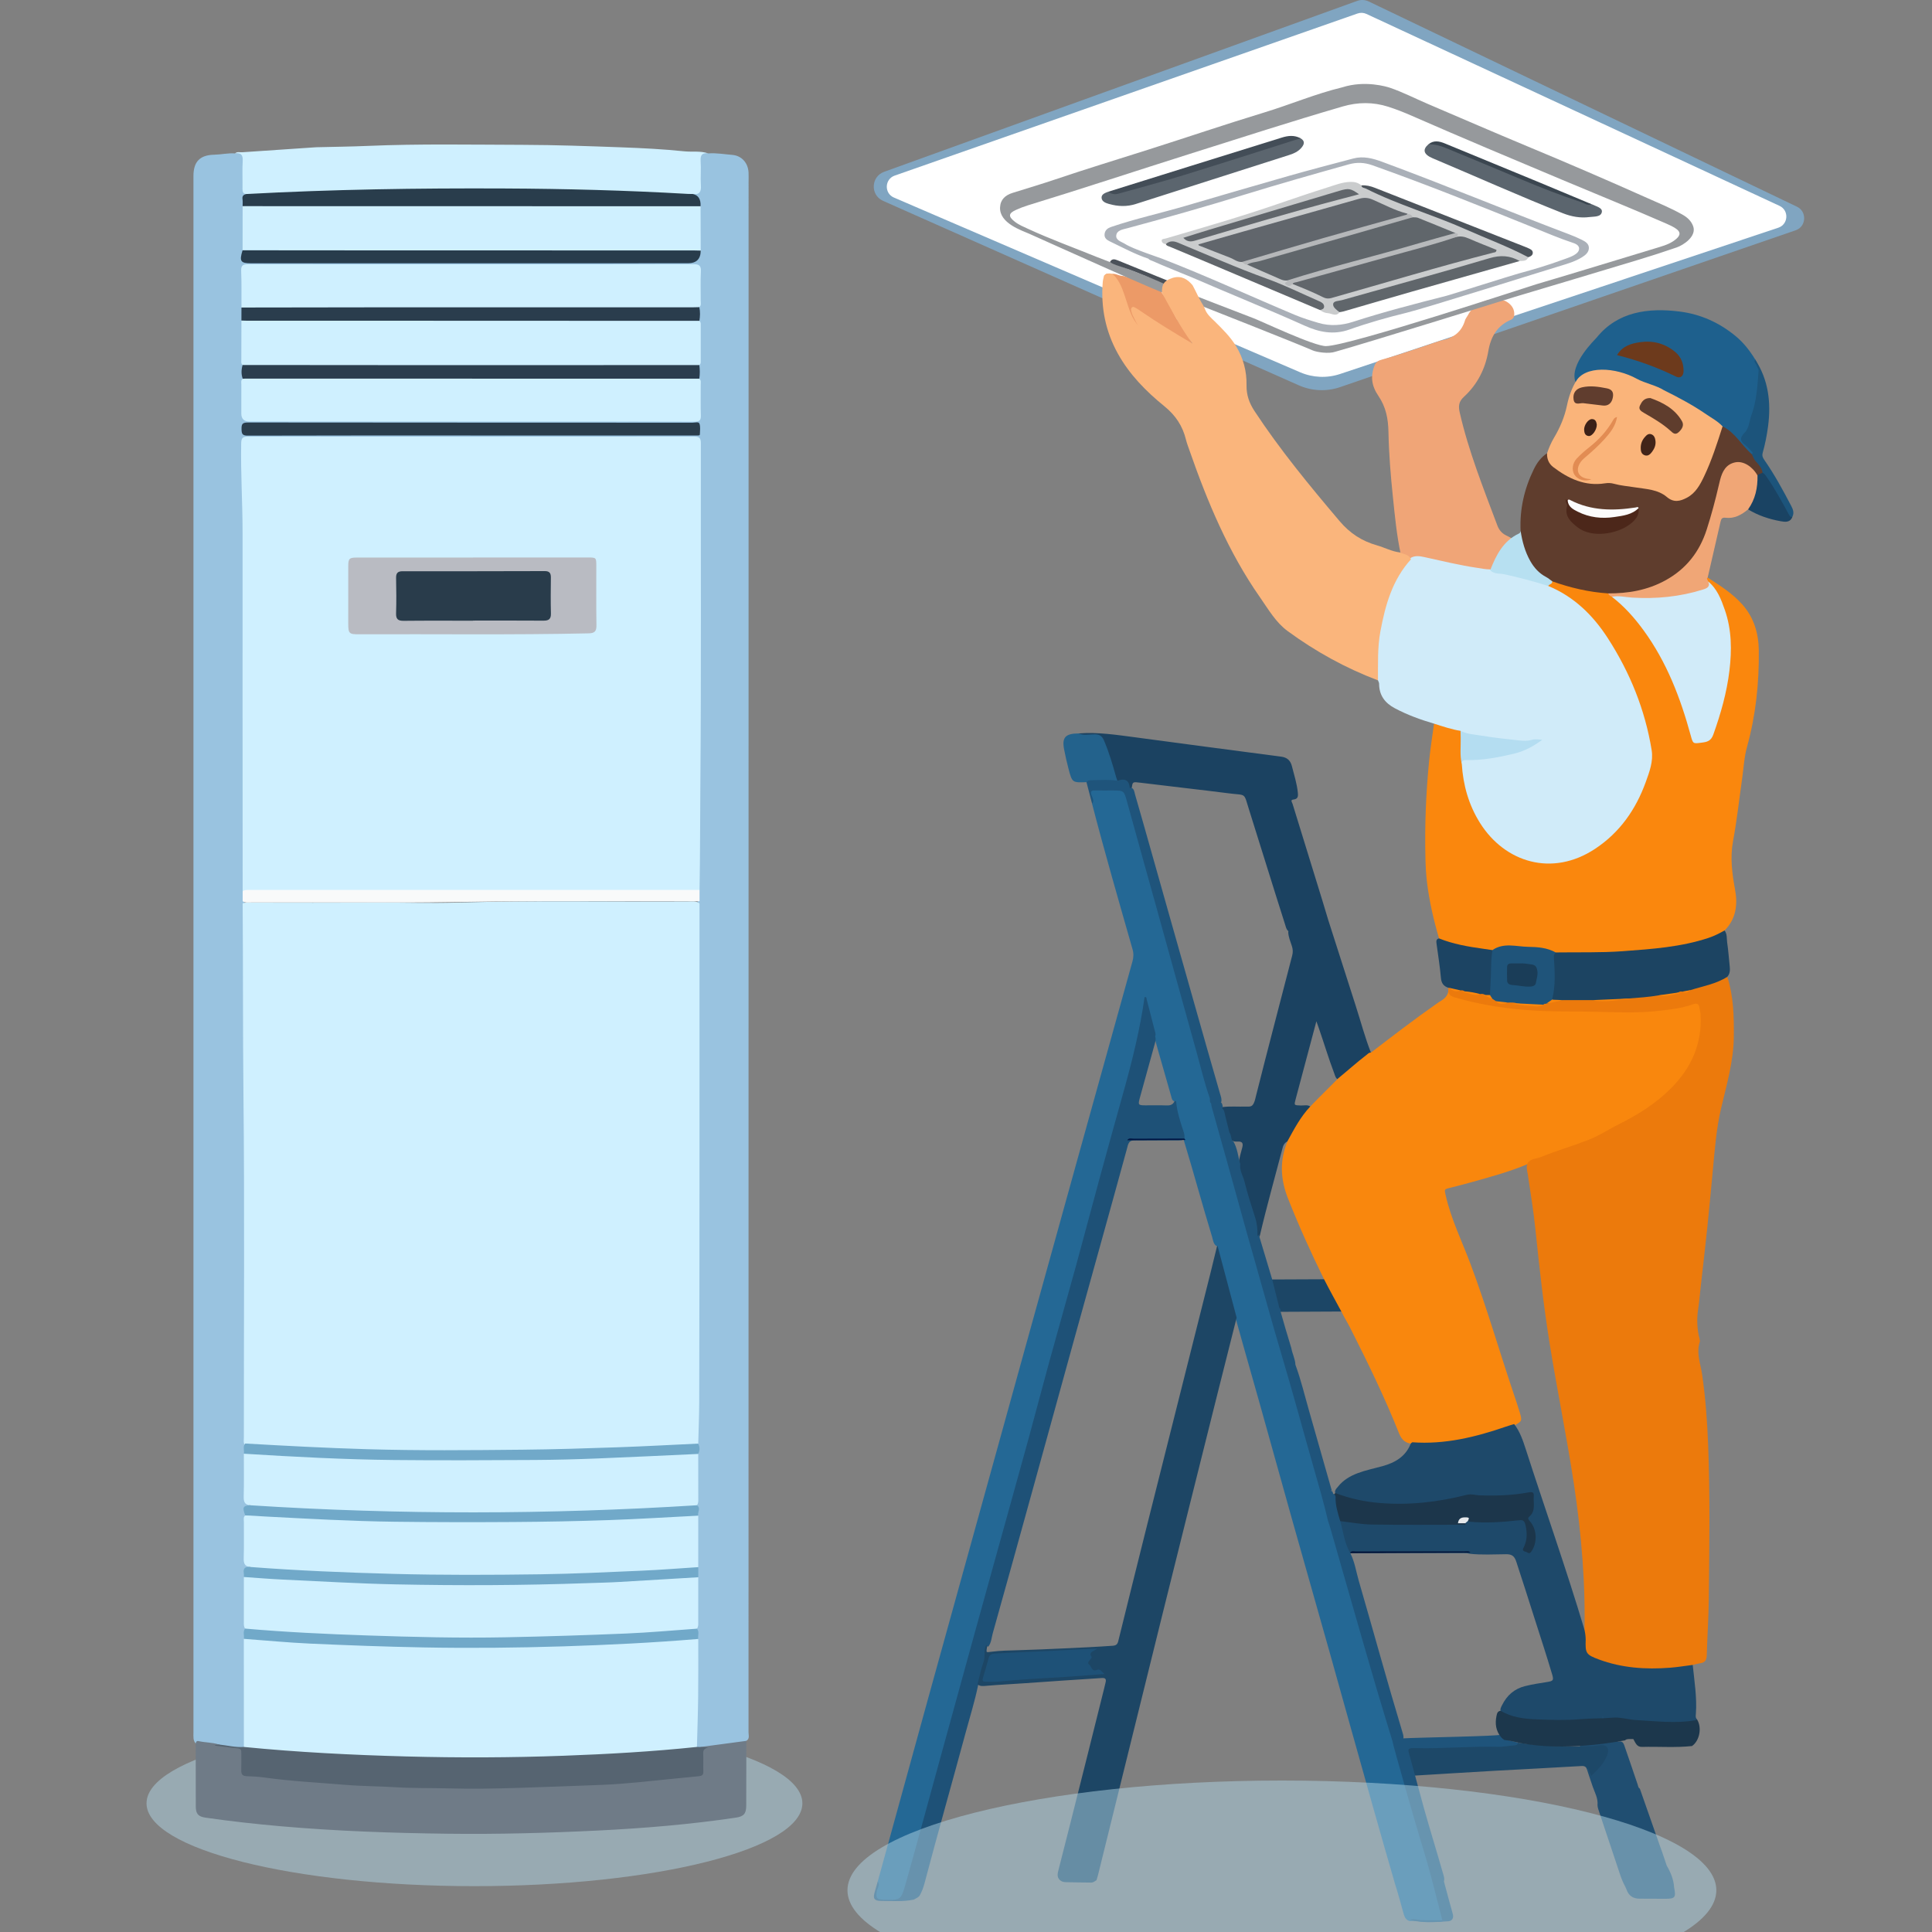 <?xml version="1.0" encoding="UTF-8"?>
<svg xmlns="http://www.w3.org/2000/svg" width="200" height="200" viewBox="0 0 200 200">
  <rect x="0" y="0" width="200" height="200" fill="#808080" stroke="none"/>
  <defs>
    <style>
      .cls-1 {
        fill: #5b656e;
      }

      .cls-1, .cls-2, .cls-3, .cls-4, .cls-5, .cls-6, .cls-7, .cls-8, .cls-9, .cls-10, .cls-11, .cls-12, .cls-13, .cls-14, .cls-15, .cls-16, .cls-17, .cls-18, .cls-19, .cls-20, .cls-21, .cls-22, .cls-23, .cls-24, .cls-25, .cls-26, .cls-27, .cls-28, .cls-29, .cls-30, .cls-31, .cls-32, .cls-33, .cls-34, .cls-35, .cls-36, .cls-37, .cls-38, .cls-39, .cls-40, .cls-41, .cls-42, .cls-43, .cls-44, .cls-45, .cls-46, .cls-47, .cls-48, .cls-49, .cls-50, .cls-51, .cls-52, .cls-53, .cls-54, .cls-55, .cls-56, .cls-57, .cls-58, .cls-59, .cls-60, .cls-61, .cls-62, .cls-63, .cls-64, .cls-65, .cls-66, .cls-67, .cls-68, .cls-69, .cls-70, .cls-71, .cls-72 {
        stroke-width: 0px;
      }

      .cls-2 {
        fill: #1c374c;
      }

      .cls-3 {
        fill: #3b4650;
      }

      .cls-4 {
        fill: #96999c;
      }

      .cls-5 {
        fill: #d0ebf9;
      }

      .cls-6 {
        fill: #f9fafa;
      }

      .cls-7 {
        fill: #b9bbc2;
      }

      .cls-8 {
        fill: #1c4463;
      }

      .cls-9 {
        fill: #f0a577;
      }

      .cls-10 {
        fill: #1c547b;
      }

      .cls-11 {
        fill: #293c4b;
      }

      .cls-12 {
        fill: #001542;
      }

      .cls-13 {
        fill: #293d4c;
      }

      .cls-14 {
        fill: #1e496a;
      }

      .cls-15 {
        fill: #6d3a1c;
      }

      .cls-16 {
        fill: #b4ddf1;
      }

      .cls-17 {
        fill: #61666c;
      }

      .cls-18 {
        fill: #1c4462;
      }

      .cls-19 {
        fill: #1d4868;
      }

      .cls-73 {
        isolation: isolate;
      }

      .cls-20 {
        fill: #ec9a67;
      }

      .cls-21 {
        fill: #603d2e;
      }

      .cls-22 {
        fill: #422419;
      }

      .cls-23 {
        fill: #1b4261;
      }

      .cls-24 {
        fill: #23628c;
      }

      .cls-25 {
        fill: #ec7a0c;
      }

      .cls-26 {
        fill: #99c3e0;
      }

      .cls-27 {
        fill: #b7b9bb;
      }

      .cls-28 {
        fill: #1c4666;
      }

      .cls-29 {
        fill: #204e71;
      }

      .cls-30 {
        fill: #1e547a;
      }

      .cls-31 {
        fill: #2b3e4e;
      }

      .cls-32 {
        fill: #fa870d;
      }

      .cls-33 {
        fill: #6f7b87;
      }

      .cls-34 {
        fill: #1e608d;
      }

      .cls-35 {
        fill: #2a3d4d;
      }

      .cls-36 {
        fill: #1f547b;
      }

      .cls-37 {
        fill: #1f547a;
      }

      .cls-38 {
        fill: #5f3d2d;
      }

      .cls-39 {
        fill: #cff0ff;
      }

      .cls-40 {
        fill: #000d32;
      }

      .cls-41 {
        fill: #fff;
      }

      .cls-42 {
        fill: #f0a676;
      }

      .cls-43 {
        fill: #4c271a;
      }

      .cls-44 {
        fill: #1a3d58;
      }

      .cls-45 {
        fill: #f9870d;
      }

      .cls-46 {
        fill: #fab47a;
      }

      .cls-47 {
        fill: #71a9c9;
      }

      .cls-48 {
        fill: #fab57c;
      }

      .cls-49 {
        fill: #3b2118;
      }

      .cls-50 {
        fill: #60666b;
      }

      .cls-51 {
        fill: #b5b7b9;
      }

      .cls-52 {
        fill: #566471;
      }

      .cls-53 {
        fill: #1a4363;
      }

      .cls-54 {
        fill: #d1ebf9;
      }

      .cls-55 {
        fill: #cacccd;
      }

      .cls-56 {
        fill: #1e5177;
      }

      .cls-57 {
        fill: #b1d4e5;
        mix-blend-mode: multiply;
        opacity: .5;
      }

      .cls-58 {
        fill: #aab0b8;
      }

      .cls-59 {
        fill: #1d4665;
      }

      .cls-60 {
        fill: #283c4c;
      }

      .cls-61 {
        fill: #e28c53;
      }

      .cls-62 {
        fill: #2a3d4c;
      }

      .cls-63 {
        fill: #1c364b;
      }

      .cls-64 {
        fill: #434d57;
      }

      .cls-65 {
        fill: #fcfcfc;
      }

      .cls-66 {
        fill: #80a5c1;
      }

      .cls-67 {
        fill: #61666b;
      }

      .cls-68 {
        fill: #e6e9ec;
      }

      .cls-69 {
        fill: #246895;
      }

      .cls-70 {
        fill: #4e555c;
      }

      .cls-71 {
        fill: #b7e0f1;
      }

      .cls-72 {
        fill: #4b5159;
      }
    </style>
  </defs>
  <g class="cls-73">
    <g id="Illustration">
      <g>
        <path class="cls-66" d="m91.411,20.791c9.64,4.289,35.466,15.739,43.036,19.094,1.361.603,2.889.669,4.295.185l47.157-16.236c1.089-.375,1.174-1.931.133-2.43L141.688.151c-.373-.179-.802-.2-1.19-.06l-48.977,17.696c-1.372.496-1.442,2.41-.109,3.003Z"/>
        <path class="cls-41" d="m92.539,20.451c8.687,3.749,34.595,14.883,42.058,18.09,1.309.563,2.779.624,4.131.173l45.358-15.139c1.048-.35,1.13-1.8.128-2.265L141.45,1.442c-.288-.134-.618-.15-.918-.045l-47.913,16.781c-1.05.368-1.102,1.833-.08,2.273Z"/>
        <path class="cls-28" d="m131.697,132.451c1.836-.008,3.672-.016,5.508-.024.597,1.114,1.195,2.227,1.792,3.341-2.143.01-4.285.021-6.428.031-.153-.103-.195-.271-.254-.43-.197-.738-.464-1.456-.612-2.207-.046-.234-.181-.473-.007-.711Z"/>
        <path class="cls-23" d="m140.378,104.227c-.962-2.986-1.914-5.976-2.871-8.964h0c-.208-.69-.413-1.381-.625-2.07-1.024-3.323-2.05-6.646-3.074-9.97-.051-.167-.275-.418.088-.456.5-.053.491-.37.455-.72-.096-.939-.385-1.834-.616-2.743-.151-.596-.519-.896-1.087-.972-2.654-.356-5.31-.697-7.965-1.049-2.385-.316-4.769-.644-7.154-.955-1.951-.255-3.9-.561-5.88-.404.038.306.293.249.481.271.269.032.543.011.814.012.894.005,1.035.081,1.351.908.38.996.701,2.012.991,3.039.073.257.109.539.349.718.549.014,1.056.058,1.237.738.055.205.228.07.294-.087.087-.6.087-.597.908-.495,3.057.38,6.12.712,9.175,1.103,1.814.232,1.474-.143,2.075,1.759,1.244,3.939,2.454,7.888,3.711,11.822.078.243.123.513.338.683-.003.044-.007.089-.015.133.03.488.219.935.371,1.391.11.327.13.642.042.983-1.253,4.866-2.541,9.722-3.764,14.595-.081.322-.132.661-.364.927-.193.175-.433.121-.659.129-.796.026-1.593-.05-2.388.046-.143.063-.27.128-.171.324.371.738.416,1.576.72,2.335.113.276.114.603.376.81.191.11.405.118.612.106.473-.026.583.18.466.616-.151.566-.323,1.13-.386,1.716-.041.691.293,1.296.472,1.932.351,1.244.674,2.498,1.093,3.722.178.521.205,1.062.243,1.603.01.143.048.317.228.325.1.004.15-.128.183-.23.711-3.041,1.564-6.044,2.352-9.064.103-.394.332-.611.7-.72.633-1.226,1.35-2.397,2.257-3.443-.31-.321-.709-.178-1.07-.19-.728-.025-.718-.008-.536-.696.703-2.661,1.423-5.317,2.137-8.023.092.256.169.471.244.687.543,1.563,1.014,3.15,1.601,4.697.099.262.143.586.493.674,1.103-.937,2.205-1.874,3.308-2.811-.61-1.549-1.032-3.159-1.541-4.74Z"/>
        <path class="cls-45" d="m141.919,108.967c2.26-1.733,4.516-3.47,6.852-5.101.068-.048.133-.102.206-.143.54-.306,1.008-.662.961-1.378.132.531.529.676,1.016.807,2.296.615,4.621,1.02,6.994,1.203,1.07.083,2.136.12,3.206.111,2.581-.022,5.157.179,7.74.141,2.13-.031,4.231-.188,6.287-.779.538-.155.789-.007.934.536.187.701.166,1.429.081,2.13-.196,1.619-.683,3.14-1.63,4.509-1.807,2.612-4.421,4.156-7.115,5.663-2.734,1.529-5.721,2.387-8.599,3.532-.215.085-.435.156-.633.277-1.838.785-3.761,1.309-5.679,1.849-.808.227-1.621.437-2.435.64-.626.156-.59.151-.442.805.564,2.472,1.689,4.739,2.571,7.095,1.657,4.424,2.963,8.964,4.469,13.438.221.656.446,1.311.642,1.976.236.799.202.868-.563,1.271-3.059,1.163-6.197,1.96-9.49,2.02-.357.007-.714.001-1.059-.111-.713-.028-1.131-.399-1.396-1.062-1.492-3.743-3.254-7.362-5.075-10.954-.275-.542-.604-1.056-.868-1.604-.614-1.146-1.254-2.279-1.841-3.44-1.348-2.72-2.59-5.485-3.71-8.308-.803-2.024-.901-4.02-.02-6.035.672-1.222,1.325-2.459,2.294-3.486.957-.999,1.954-1.96,2.923-2.947.972-.792,1.901-1.636,2.898-2.398.147-.112.264-.277.481-.257Z"/>
        <path class="cls-25" d="m158.141,120.414c.314-.496.899-.446,1.354-.632,1.685-.686,3.445-1.185,5.127-1.861,1.009-.405,1.951-1.045,2.945-1.535,1.98-.978,3.84-2.154,5.4-3.712,2.1-2.097,3.26-4.628,3.073-7.668-.014-.227-.086-.45-.112-.677-.052-.443-.29-.497-.665-.365-1.189.419-2.428.555-3.674.692-2.01.221-4.025.148-6.031.089-2.2-.064-4.404-.001-6.597-.124-2.832-.159-5.638-.576-8.374-1.375-.477-.139-.743-.378-.647-.902-.018-.03-.026-.063-.024-.098.05-.035.106-.05.167-.043.369.182.744.329,1.166.196.156-.008.308-.007.375.174-.008.05-.033.082-.067.073-.081-.021-.126.002-.045-.007.589-.069,1.141.34,1.739.13.185-.025.368-.04.502.128.088.067-.089.168-.027.149.352-.11.558.179.835.266.169.059.304.172.445.274.403.245.817.129,1.231.04.295-.006.631-.146.805.243-.144.106-.289.125-.375.061.984-.127,2.018.124,3.062.042.056-.127.164-.17.288-.189.6-.22,1.223-.331,1.856-.399.986.031,1.973-.05,2.959.001.811.141,1.63.13,2.436.014.403-.058.819.038,1.208-.129.07-.089.167-.152.269-.144.997.074,1.963-.226,2.951-.246.694.216,1.362-.181,2.05-.09.006.001.024-.03.024-.047 0-.019-.013-.038-.02-.059.072-.159.21-.164.354-.157.335.046.676.128.949-.175.357-.244.785-.266,1.181-.382.66-.194,1.318-.386,1.933-.705.197-.102.396-.248.644-.145.648,2.023.693,4.108.672,6.206-.025,2.558-.749,4.982-1.324,7.44-.491,2.101-.646,4.254-.85,6.397-.186,1.959-.362,3.918-.566,5.875-.217,2.081-.462,4.159-.695,6.238-.084.748-.143,1.5-.257,2.244-.161,1.051-.112,2.085.149,3.112.02.081.054.176.03.247-.4,1.163.067,2.276.231,3.394.355,2.428.529,4.865.625,7.314.208,5.288.125,10.577.069,15.865-.021,1.97-.158,3.939-.213,5.91-.013.479-.174.744-.655.813-.268.039-.53.118-.795.178-.142.178-.346.233-.555.264-3.004.457-5.98.442-8.895-.553-.119-.041-.237-.084-.354-.133-1.482-.613-1.598-.81-1.418-2.405.158-5.347-.284-10.649-1.083-15.934-.738-4.881-1.742-9.713-2.52-14.586-.619-3.878-1.052-7.778-1.455-11.683-.198-1.921-.502-3.83-.795-5.739-.059-.386-.203-.778-.017-1.171Z"/>
        <path class="cls-9" d="m146.539,59.043c-.301-.342-.837-.273-1.122-.643-.332-.262-.333-.667-.41-1.025-.421-1.953-.608-3.939-.814-5.922-.232-2.232-.416-4.471-.46-6.711-.027-1.379-.246-2.589-1.046-3.765-.699-1.026-.856-2.036-.359-3.224.142-.317.417-.445.732-.529,1.879-.502,5.937-1.936,6.019-1.951,1.322-.25,2.228-.841,2.601-2.182.118-.233.28-.441.396-.676.765-1.201,2.332-1.728,3.75-1.264.117.064.229.136.338.214.386.307.615.691.592,1.201-.001.217-.083.39-.272.506-1.468.599-2.153,1.748-2.412,3.266-.315,1.848-1.137,3.465-2.529,4.742-.514.472-.591.929-.438,1.602.921,4.037,2.457,7.864,3.904,11.723.167.445.45.794.892,1.013.614.305,1.214.635,1.82.955-1.438.92-2.175,2.39-2.985,3.802-.451.312-.896.005-1.322-.058-1.903-.281-3.779-.71-5.649-1.162-.41-.099-.83-.128-1.226.086Z"/>
        <path class="cls-20" d="m114.341,28.6c.123-.464.498-.173.75-.25.418-.057.771.229,1.179.22,1.297.33,2.491.93,3.721,1.435.132.054.261.137.281.307.822.993,1.175,2.257,1.921,3.297.509.71.949,1.47,1.385,2.252-2.218-1.15-4.292-2.522-6.453-3.973.127.913.628,1.554,1.079,2.394-.861-.517-1.182-1.224-1.456-1.95-.265-.704-.513-1.418-.713-2.142-.157-.567-.55-.98-.828-1.466-.224-.392-.571-.122-.867-.122Z"/>
        <path class="cls-69" d="m90.863,194.773c1.743-6.335,3.481-12.671,5.231-19.003,3.452-12.486,6.908-24.971,10.368-37.456,3.582-12.926,7.169-25.851,10.766-38.774.122-.437.139-.826.014-1.265-1.431-5.013-2.882-10.021-4.191-15.068.1-.35-.063-.659-.169-.97-.121-.356.012-.537.356-.556.881-.048,1.764-.056,2.644.003.504.034.697.428.812.849.331,1.216.694,2.422,1.026,3.637,1.398,5.103,2.897,10.179,4.279,15.287,1.102,4.074,2.244,8.137,3.356,12.207.053.195.087.396.154.588,1.521,5.478,3.09,10.942,4.598,16.424,1.169,4.249,2.432,8.471,3.629,12.712,1.317,4.663,2.713,9.304,3.927,13.996,2.216,7.603,4.337,15.233,6.596,22.824.057.189.115.379.179.566.334,1.144.691,2.281.983,3.437.966,3.448,2.001,6.876,2.946,10.33.348,1.272.636,2.562,1.05,3.815.139.421-.007.607-.419.603-.731-.007-1.465.085-2.191-.08-.289-.066-.584-.025-.876-.01-.494-.132-.574-.57-.685-.964-.272-.965-.524-1.936-.835-2.89-3.074-10.59-5.961-21.233-8.992-31.835-2.28-7.977-4.452-15.984-6.736-23.961-.266-.928-.517-1.861-.781-2.791-.667-2.155-1.116-4.373-1.852-6.509-.104-.301-.104-.616-.04-.93.001-.003-.02-.016-.031-.016-.021.001-.041.008-.061.012-.324-.232-.341-.612-.443-.946-1.005-3.294-1.902-6.62-2.902-9.916-.026-.096-.063-.189-.086-.286-.068-.603-.281-1.17-.468-1.741-.202-.616-.354-1.236-.365-1.887-.003-.192-.013-.191-.111-.212-.233-.093-.249-.319-.303-.513-.574-2.066-1.196-4.118-1.756-6.189-.213-1.18-.591-2.319-.871-3.551-.067.332-.127.611-.174.891-.74,4.401-2.025,8.665-3.22,12.953-1.223,4.39-2.362,8.803-3.591,13.191-1.076,3.842-2.117,7.694-3.178,11.54-.95,3.441-1.84,6.9-2.808,10.336-2.153,7.641-4.29,15.286-6.375,22.945-1.567,5.755-3.207,11.489-4.718,17.259-.266,1.015-.556,2.025-.857,3.031-.235.788-.292.823-1.091.824-.462 0-.925.017-1.386-.005-.54-.026-.7-.255-.583-.787.084-.383.292-.74.23-1.152Z"/>
        <path class="cls-32" d="m176.781,59.79c1.281.83,2.571,1.64,3.599,2.803,1.202,1.361,1.67,3.004,1.69,4.74.04,3.375-.312,6.712-1.22,9.985-.293,1.058-.348,2.182-.504,3.277-.307,2.149-.539,4.313-.937,6.445-.324,1.736-.103,3.392.21,5.092.28,1.52.093,3.008-1.092,4.189-.219.438-.66.568-1.058.741-1.559.674-3.22.942-4.887,1.168-3.817.517-7.653.624-11.498.536-1.581-.692-3.285-.534-4.941-.7-.584-.059-1.092.25-1.625.426-1.734-.133-3.437-.432-5.095-.967-.195-.063-.405-.132-.453-.381-.56-1.904-1.008-3.835-1.247-5.806-.096-.79-.14-1.588-.16-2.384-.087-3.424.045-6.841.386-10.248.127-1.269.332-2.53.502-3.795,1.014.051,1.974.298,2.86.807.197.794.053,1.601.099,2.401.015.267-.047.536.032.799.172,1.94.585,3.825,1.534,5.541,1.414,2.559,3.458,4.297,6.454,4.707,1.991.272,3.788-.289,5.441-1.347,3.326-2.13,5.137-5.277,5.923-9.064.237-1.141-.166-2.257-.445-3.345-1.087-4.241-2.888-8.142-5.752-11.493-1.034-1.209-2.325-2.111-3.757-2.808-.219-.106-.494-.144-.601-.417.033-.304.245-.46.486-.593.301-.038.581.057.855.155,1.343.484,2.716.821,4.148.884.229.01.453.075.669.154.221.089.375.277.579.392,2.798,2.175,4.592,5.093,6.046,8.248.889,1.929,1.557,3.943,2.109,5.995.098.366.122.815.696.818.768.004,1.11-.175,1.346-.761,1.158-2.873,1.834-5.858,1.836-8.953.001-2.165-.444-4.258-1.714-6.092-.168-.242-.348-.473-.55-.688-.079-.161-.279-.333.039-.461Z"/>
        <path class="cls-4" d="m175.274,23.417c-.202-.562-.615-.924-1.13-1.213-1.247-.699-2.568-1.233-3.87-1.815-4.021-1.798-8.066-3.538-12.132-5.23-3.466-1.443-6.909-2.939-10.361-4.412-1.292-.551-2.543-1.199-3.873-1.655-.34-.117-2.592-.806-4.944-.055-2.802.676-5.357,1.776-8.111,2.613-4.037,1.227-8.032,2.588-12.054,3.864-3.188,1.012-6.386,1.987-9.555,3.058-1.465.495-2.948.932-4.423,1.396-.739.232-1.255.674-1.295,1.494-.081,1.657,2.26,2.397,3.044,2.747,2.505,1.118,14.376,6.486,14.627,6.381.027-.064.084-.949.042-1.004-.051-.042-7.286-2.815-7.718-2.991-2.353-.956-4.768-1.832-7.075-2.895-.476-.219-.966-.418-1.385-.743-.712-.552-.676-.877.137-1.238.384-.171.774-.327,1.176-.45,5.62-1.721,11.199-3.571,16.804-5.342,5.264-1.663,10.517-3.362,15.819-4.906,1.58-.46,3.142-.47,4.71.028.842.267,1.66.595,2.468.949,5.171,2.267,10.379,4.449,15.585,6.635,3.561,1.496,7.142,2.944,10.682,4.49.365.16.733.322,1.061.551.463.323.48.642.061,1.023-.495.45-1.105.675-1.732.864-4.261,1.282-8.509,2.604-12.778,3.86-1.009.297-19.373,6.385-21.786,6.407-1.229.015-6.654-2.565-7.481-2.878-1.875-.711-5.999-2.322-7.87-3.043.055.129,1.519,1.28,1.574,1.409.427.169,10.493,4.127,12.39,4.955.447.195,1.683.375,2.346.142,3.56-.998,18.286-5.59,18.569-5.674,4.262-1.273,8.524-2.547,12.782-3.836,1.339-.405,2.673-.832,3.995-1.289.677-.234,2.085-1.134,1.703-2.197Z"/>
        <path class="cls-72" d="m121.104,29.641c-1.301-.594-3.582-1.553-4.944-1.993-.407-.146-.835-.237-1.201-.485-.016-.024-.039-.033-.067-.027.213-.395.501-.313.843-.173,1.499.617,3.969,1.622,5.473,2.227-.028.152.14.348-.103.45Z"/>
        <path class="cls-5" d="m151.197,75.659c-.943-.152-1.843-.46-2.748-.749-1.403-.409-2.769-.907-4.063-1.595-1.026-.545-1.62-1.347-1.622-2.541-0-.115-.076-.23-.117-.345-.142-.195-.17-.419-.179-.654-.128-3.251.373-6.39,1.708-9.371.438-.978,1.015-1.878,1.808-2.621.465-.301.968-.222,1.46-.115,1.84.402,3.669.854,5.536,1.124.414.06.824.152,1.245.148,1.455.382,2.947.606,4.393,1.027.578.168,1.176.299,1.661.693,2.671,1.109,4.63,3.028,6.173,5.421,2.291,3.552,3.846,7.396,4.527,11.573.187,1.148-.226,2.239-.609,3.297-1.03,2.847-2.691,5.232-5.253,6.923-4.432,2.927-9.332,1.416-11.908-2.684-1.166-1.857-1.748-3.914-1.884-6.098-.17-.582.254-.58.608-.58,1.436.001,2.835-.268,4.235-.54,1.015-.197,1.944-.605,2.912-1.204-2.527.173-4.884-.278-7.243-.711-.27-.049-.54-.083-.64-.399Z"/>
        <path class="cls-48" d="m146.068,57.894c-1.931,2.115-2.66,4.739-3.169,7.461-.314,1.682-.238,3.379-.253,5.074-3.353-1.266-6.465-2.987-9.349-5.101-1.231-.902-1.998-2.255-2.861-3.49-3.27-4.679-5.446-9.889-7.312-15.244-.124-.355-.261-.708-.351-1.073-.349-1.423-1.063-2.514-2.251-3.478-1.884-1.529-3.61-3.28-4.806-5.444-1.27-2.297-1.772-4.773-1.56-7.39.018-.227.085-.451.13-.676.036-.048.082-.082.137-.106.479-.258.795-.093,1.117.325.527.686.763,1.484,1.028,2.278.319.952.575,1.935,1.34,2.76-.228-.262-.336-.504-.455-.738-.133-.262-.267-.524-.335-.812-.034-.144-.069-.302.057-.413.141-.124.276-.009.402.055.168.085.321.197.477.304,1.727,1.188,3.516,2.276,5.381,3.378-1.249-1.683-2.167-3.495-3.158-5.265.001-.187.021-.373.041-.559.112-.617.601-.81,1.107-.984.872-.245,1.505.134,2.036.78.375.684.668,1.412,1.095,2.069.075.127.132.263.186.4.2.531.617.889,1.01,1.265.803.8,1.613,1.585,2.209,2.57.752,1.243,1.106,2.596,1.08,4.018-.019,1.022.278,1.862.829,2.699,2.647,4.024,5.701,7.725,8.81,11.394,1.078,1.271,2.305,2.059,3.853,2.5.804.229,1.552.642,2.398.738.398.203.93.193,1.134.707Z"/>
        <path class="cls-14" d="m164.142,169.545c.003.063.011.126.009.188-.05,1.405.025,1.555,1.354,2.05,2.381.886,4.855,1.054,7.363.86.791-.061,1.576-.192,2.363-.291.167,1.678.447,3.348.327,5.045-.014.2-.064.422.116.59-.113.292-.38.292-.626.328-1.209.178-2.416.105-3.632.055-2.544-.103-5.069-.459-7.64-.231-1.967.174-3.974.242-5.95-.083-.856-.141-1.758-.192-2.451-.832-.133-.265.009-.489.119-.711.502-1.012,1.271-1.694,2.39-1.971.755-.187,1.52-.304,2.286-.424.626-.098.684-.185.508-.782-.582-1.97-1.227-3.92-1.849-5.878-.615-1.938-1.233-3.875-1.869-5.807-.18-.547-.442-.764-1.029-.759-1.277.01-2.556.09-3.833-.053-.185-.056-.374-.055-.563-.054-3.862.003-7.724-.011-11.585.007-.075.01-.15.01-.225.003-.177-.052-.28-.186-.338-.346-.315-.867-.531-1.762-.742-2.658-.039-.166-.01-.338.181-.423.716-.075,1.419.061,2.122.146,1.398.168,2.801.112,4.202.122,1.968.014,3.936-.024,5.904.02.166.004.336.022.494-.05.151-.084.28-.217.467-.227,1.741.065,3.478.024,5.209-.181.476-.056.741.141.854.618.167.706.266,1.398-.034,2.095-.07.161-.178.397.047.504.274.13.365-.139.437-.319.323-.811.475-1.62-.161-2.368-.279-.328-.339-.655-.055-1.019.401-.512.29-1.119.265-1.698-.019-.441-.361-.312-.616-.278-1.289.169-2.587.349-3.882.239-1.508-.128-2.937.177-4.404.434-3.171.557-6.371.734-9.547-.051-.647-.16-1.31-.295-1.871-.694-.173-.342.086-.554.258-.771.536-.675,1.253-1.094,2.049-1.394.825-.31,1.688-.483,2.534-.716,1.294-.356,2.392-.975,2.929-2.302.032-.08.104-.129.175-.175,3.367.247,6.56-.538,9.705-1.623.276-.095.557-.175.836-.262.602.774.914,1.705,1.203,2.604,1.993,6.183,4.165,12.308,6.03,18.532.096.322.148.653.168.988Z"/>
        <path class="cls-38" d="m166.466,61.428c-1.988-.131-3.906-.582-5.777-1.249-1.047-.309-1.815-.984-2.346-1.906-.299-.52-.544-1.079-.729-1.659-.172-.539-.281-1.078-.2-1.645-.111-2.251.38-4.375,1.364-6.389.322-.658.743-1.249,1.374-1.659,1.219,2.483,3.404,3.039,5.906,2.958.167-.005.337-.083.499-.046,1.633.38,3.325.435,4.943.895.384.109.736.298,1.071.519.876.576,1.654.519,2.431-.198.691-.638,1.135-1.447,1.492-2.304.54-1.297,1.018-2.617,1.448-3.954.07-.218.131-.444.292-.62.595-.104,1.059.278,1.323.648.564.791,1.339,1.375,1.904,2.15.174.36.401.681.664.985.242.28.498.58.391,1.008-.149.205-.357.28-.603.273-.445-.365-.763-.869-1.361-1.066-.901-.297-1.675-.009-2.088.854-.146.305-.219.633-.302.958-.415,1.624-.797,3.256-1.318,4.852-1.285,3.94-4.128,5.96-8.088,6.609-.758.124-1.529.3-2.291-.012Z"/>
        <path class="cls-56" d="m95.248,196.142c-.125.281-.415.35-.642.502-1.119.237-2.253.141-3.381.139-.727-.002-.88-.241-.672-.942.105-.355.207-.712.31-1.068.261.361-.034.679-.096,1.007-.127.672-.014.85.655.873,1.81.062,1.848.072,2.341-1.682,1.148-4.083,2.254-8.177,3.378-12.266,1.185-4.31,2.37-8.621,3.558-12.93.827-3,1.66-5.999,2.491-8.999,1.089-3.926,2.187-7.849,3.266-11.778.73-2.659,1.422-5.329,2.153-7.988.919-3.344,1.872-6.68,2.79-10.024.829-3.021,1.623-6.051,2.448-9.073.82-3.003,1.653-6.003,2.491-9.001.893-3.194,1.684-6.409,2.148-9.69.235-.038.192.131.219.238.297,1.152.588,2.306.893,3.456.035.134.028.244-.021.362.116.337-.005.657-.09.973-.491,1.818-1.016,3.627-1.505,5.446-.179.665-.142.723.547.728.753.006,1.507-.017,2.26.009.381.013.649-.092.799-.45.147-.015.165-.017.171.067.072.898.327,1.753.6,2.603.127.396.311.777.25,1.21-.209.242-.496.186-.76.188-1.378.008-2.756.001-4.134.005-.247.001-.504-.046-.726.112-.211.175-.244.434-.309.674-1.814,6.639-3.677,13.264-5.51,19.898-2.795,10.112-5.565,20.231-8.4,30.331-.129.459-.142.96-.445,1.362-.039.088-.204-.125-.197.083.043,1.393-.433,2.67-.879,3.954-.333,1.623-.83,3.203-1.262,4.8-1.416,5.238-2.902,10.458-4.288,15.704-.107.406-.255.794-.45,1.165Z"/>
        <path class="cls-41" d="m109.16,12.281c.028-.011.057-.021.086-.032-0,0-0.0 0-0.0 0-.017.018-.048.028-.085.031Z"/>
        <path class="cls-46" d="m178.32,44.139c-.56,1.754-1.12,3.511-1.913,5.177-.415.871-.88,1.737-1.786,2.211-.688.36-1.342.537-2.065-.075-.937-.795-2.168-.821-3.321-1.006-.723-.116-1.455-.17-2.165-.368-.3-.084-.602-.095-.925-.044-2.056.324-3.773-.478-5.353-1.68-.462-.351-.664-.849-.64-1.432.187-.557.414-1.092.717-1.601.624-1.049,1.099-2.162,1.347-3.364.187-.906.49-1.768.972-2.562.355-.816,1.554-1.545,2.464-1.496,2.496.133,4.329,1.331,6.579,2.322,1.942.951,3.823,2.007,5.578,3.277.225.163.55.262.512.642Z"/>
        <path class="cls-34" d="m178.32,44.139c-.482-.528-1.115-.855-1.693-1.253-1.389-.956-2.874-1.743-4.381-2.492-.785-.502-1.983-.729-2.796-1.179-2.182-1.206-5.4-1.427-6.352.332-.685-1.836,2.02-4.391,2.207-4.622,2.16-2.669,5.336-3.083,8.572-2.674,2.183.276,4.127,1.155,5.822,2.565.813.676,1.45,1.5,1.999,2.398.732,1.209.429,2.499.267,3.766-.153,1.19-.595,2.309-.954,3.448-.031.1-.082.193-.136.283q-.489.813.198,1.518c.146.15.312.287.397.482.055.127.142.29-.114.316-1.061-.911-1.717-2.247-3.035-2.889Z"/>
        <path class="cls-18" d="m161.043,98.597c2.323-.035,4.647.041,6.967-.131,2.996-.222,5.994-.423,8.876-1.382.577-.192,1.113-.467,1.64-.763.289.375.209.836.271,1.257.123.824.175,1.658.266,2.486.042.386.018.749-.254,1.056-1.16.744-2.511.961-3.793,1.37-.279.091-.554.2-.857.159-.147-.014-.295-.028-.414.091-.643.212-1.308.279-1.981.287-1.094.195-2.202.26-3.308.346-1.205.114-2.409.273-3.624.159-1.013-0-2.026-.001-3.039-.001-.409.034-.825.142-1.209-.11.168-1.435.183-2.875.121-4.316-.004-.084.005.019-.004-.062-.031-.264.131-.372.341-.446Z"/>
        <path class="cls-29" d="m172.04,191.655l.496,1.469c.411.699.718,1.434.766,2.257.212,1.052.106,1.184-.947,1.18-.879-.004-1.757-.006-2.636-.011q-1.016-.005-1.342-.944c-.04-.115-.098-.224-.148-.336-.199-.365-.36-.748-.492-1.141-.728-2.178-1.46-4.355-2.183-6.536-.079-.237-.17-.472-.181-.727.071-.701-.283-1.3-.498-1.922-.185-.535-2.111-6.07-1.558-6.306.604-.259.073.093.517-.388.426-.461,2.192.019,2.054-.618-.062-.284,1.208,2.754,1.678,2.654.469-.1.545.293.65.6.439,1.282.886,2.562,1.314,3.848.052.155.054.333.225.424.712,2.03,1.423,4.06,2.135,6.089.048.137.1.273.149.409Z"/>
        <path class="cls-42" d="m166.466,61.428c2.079.009,4.071-.327,5.928-1.344,2.154-1.18,3.539-2.951,4.283-5.265.486-1.514.898-3.047,1.254-4.595.042-.183.085-.366.133-.549.227-.875.615-1.634,1.596-1.819.82-.155,1.762.444,2.274,1.365.169.099.2.271.19.436-.059.97-.285,1.899-.737,2.764-.085.163-.201.326-.43.312-.679.563-1.417.982-2.34.863-.336-.043-.439.111-.503.392-.441,1.935-.889,3.868-1.335,5.801-.186.14.042.255.023.384.256.484.206.681-.293.925-.606.297-1.265.445-1.922.572-2.276.44-4.567.549-6.874.284-.293-.034-.558-.184-.856-.177-.178-.064-.297-.194-.393-.35Z"/>
        <path class="cls-8" d="m148.969,97.144c1.458.586,2.991.853,4.536,1.066.33.045.658.096.988.144.087.098.132.215.125.344-.07,1.351-.105,2.705-.189,4.055-.007.108-.062.197-.139.272-.185.081-.367.074-.545-.022-.154-.133-.337-.122-.521-.1-.562.036-1.088-.141-1.621-.279-.114-.108-.251-.122-.397-.097-.408.069-.77-.07-1.121-.253-.057-.009-.115-.017-.172-.026-.486-.166-.702-.478-.75-1.018-.106-1.187-.294-2.366-.455-3.548-.033-.245-.049-.466.26-.538Z"/>
        <path class="cls-24" d="m115.671,80.824c-.445.266-.93.089-1.395.118-.6.037-1.204.021-1.806.028-1.47.052-1.479.055-1.859-1.39-.175-.665-.327-1.338-.457-2.013-.237-1.229.137-1.63,1.495-1.644.539.239,1.107.1,1.657.094.492-.005.779.174.968.611.537,1.245.911,2.542,1.275,3.843.033.119.081.235.122.352Z"/>
        <path class="cls-10" d="m181.355,47.028c.149-.121.052-.221-.034-.311-.219-.227-.419-.482-.671-.664-.561-.405-.527-.769-.061-1.241.492-.496.493-1.227.721-1.847.539-1.463.617-3.015.737-4.554.018-.227-.156-.384-.209-.582-.054-.202-.344-.353-.141-.614,1.378,2.122,1.654,4.453,1.334,6.905-.122.933-.304,1.852-.557,2.755-.085.303.008.507.166.733,1.052,1.51,1.927,3.124,2.78,4.751.188.358.333.723.131,1.127-.164.122-.317.201-.445-.05-.796-1.555-1.743-3.021-2.647-4.513-.074-.502-.412-.833-.728-1.192-.171-.194-.254-.466-.376-.703Z"/>
        <path class="cls-71" d="m157.414,54.969c.171,1.09.451,2.138,1.002,3.112.403.711.922,1.274,1.647,1.656.224.118.418.293.625.442.033.305-.326.276-.411.481-1.482-.474-2.984-.867-4.503-1.203-.508-.113-1.091.004-1.51-.428.617-1.565,1.349-3.038,2.985-3.802.129-.038.123-.163.164-.257Z"/>
        <path class="cls-53" d="m182.459,48.924c.196.096.302.27.424.444.871,1.249,1.589,2.588,2.316,3.921.1.184.161.261.353.198-.22.626-.758.553-1.213.471-1.192-.213-2.335-.591-3.379-1.225.753-1.052,1.003-2.243.976-3.512.117-.201.37-.163.525-.297Z"/>
        <path class="cls-37" d="m154.238,103.006c.043-.95.108-1.901.12-2.851.007-.606.044-1.204.136-1.801,1.171-.808,2.465-.357,3.708-.338.973.015,1.958.084,2.843.582-.081.129-.199.198-.188.417.079,1.496.207,2.998-.19,4.474-.117.275-.339.394-.623.424-.108-.016-.203.007-.278.091-.912.108-1.813.016-2.712-.134-.302-.112-.616-.096-.929-.083-.432.087-.846.014-1.251-.141-.128-.084-.256-.167-.384-.251-.152-.086-.248-.207-.25-.389Z"/>
        <path class="cls-45" d="m164.834,103.533c1.208-.053,2.416-.106,3.624-.159.083.011.165.021.248.032-1.291.064-2.571.437-3.872.127Z"/>
        <path class="cls-45" d="m157.052,103.869c.904.045,1.808.089,2.712.134-.468.301-.988.126-1.476.12-.589-.008-1.176-.15-1.775-.198.18-.019.359-.037.539-.056Z"/>
        <path class="cls-45" d="m171.765,103.028c.66-.096,1.321-.192,1.981-.287.049.027.098.053.147.08-.703.133-1.392.413-2.128.207Z"/>
        <path class="cls-45" d="m151.604,102.623c.549.04,1.089.134,1.621.279-.624.293-1.165-.166-1.754-.194.005-.016.007-.043.017-.047.037-.016.077-.025.116-.037Z"/>
        <path class="cls-45" d="m160.043,103.912c.208-.141.415-.283.623-.424.376.015.752.029,1.128.044-.584.127-1.168.253-1.752.38Z"/>
        <path class="cls-45" d="m154.872,103.645c.417.047.834.094,1.251.141-.434.108-.877.291-1.251-.141Z"/>
        <path class="cls-45" d="m150.086,102.273c.374.084.747.169,1.121.253-.436.189-.807.097-1.121-.253Z"/>
        <path class="cls-45" d="m154.238,103.006c.083.13.167.259.25.389-.319-.032-.541-.338-.88-.312.007-.016.011-.042.023-.047.037-.015.077-.023.115-.034.164.001.328.003.492.004Z"/>
        <path class="cls-45" d="m174.16,102.65c.286-.053.571-.106.857-.159-.258.199-.523.366-.857.159Z"/>
        <path class="cls-59" d="m102.195,170.453c-.174.653-.179.611.537.523.846-.104,1.705-.119,2.554-.143,1.607-.045,3.217-.118,4.821-.19,1.689-.076,3.383-.155,5.072-.275.366-.026.503-.155.583-.48.971-3.927,1.942-7.855,2.927-11.778,2.202-8.775,4.413-17.547,6.618-26.321.233-.929.455-1.86.682-2.79.017-.012.034-.024.051-.036.659,2.479,1.318,4.959,1.977,7.438-.707,2.806-1.418,5.611-2.119,8.419-1.879,7.522-3.762,15.044-5.629,22.569-2.213,8.921-4.411,17.845-6.616,26.767-.04.162-.095.32-.143.48-.174.111-.336.251-.559.248-.875-.012-1.75-.016-2.625-.045-.2-.007-.417-.044-.581-.195-.375-.322-.258-.719-.16-1.107.434-1.707.866-3.415,1.301-5.122,1.161-4.552,2.283-9.114,3.426-13.67.051-.203.101-.407.146-.612.075-.339-.052-.448-.397-.425-2.674.18-5.349.34-8.022.541-1.315.099-2.634.149-3.948.266-.304.027-.634.078-.9-.16.205-.78.359-1.578.632-2.333.203-.562-.021-1.159.249-1.692.006-.012.027-.016.041-.024.027.049.054.098.08.147Z"/>
        <path class="cls-12" d="m122.723,118.01c-2.012.01-4.025.019-6.037.029.173-.28.448-.159.681-.161,1.748-.01,3.496-.01,5.244-.013.037.048.075.096.112.144Z"/>
        <path class="cls-54" d="m166.859,61.778c.698-.147,1.387.041,2.076.084,2.514.155,4.976-.084,7.381-.841.404-.127.779-.305.488-.847.96.771,1.37,1.874,1.754,2.976.711,2.044.727,4.155.472,6.275-.273,2.269-.894,4.447-1.662,6.6-.252.707-.656.78-1.217.854-.884.117-.889.129-1.124-.729-1.063-3.892-2.488-7.62-4.893-10.912-.946-1.294-1.999-2.48-3.275-3.46Z"/>
        <path class="cls-16" d="m151.197,75.659c.655.336,1.388.367,2.089.483,1.31.218,2.633.364,3.954.504.431.046.877.078,1.309-.054.303-.092.604-.058,1.104-.006-1.012.743-1.953,1.21-2.982,1.449-1.58.367-3.175.687-4.813.642-.306-.008-.552.023-.534.414-.211-.887-.097-1.787-.113-2.682-.004-.25-.01-.5-.015-.751Z"/>
        <path class="cls-63" d="m138.734,157.464c-.533-.506-.492-1.209-.616-1.848-.059-.303-.014-.627-.017-.941.046-.038.093-.077.139-.115,1.489.567,3.015.901,4.617,1.031,3.054.248,6.032-.099,8.98-.847.473-.12.909.042,1.361.056,1.693.053,3.385.002,5.055-.31.413-.077.554.014.522.411-.058.726.229,1.521-.482,2.116-.218.182.015.38.141.534.694.846.715,2.234.056,3.105-.208.274-.366.023-.544-.016-.207-.046-.374-.139-.244-.387.395-.756.407-1.514.223-2.351-.126-.574-.335-.566-.808-.513-1.66.186-3.328.298-5.0.136-.055-.005-.106-.05-.158-.076q-.384-.234-.752.028c.12.162.361.05.479.21.096.245-.11.152-.189.152-3.161.003-6.323.031-9.484-.019-1.095-.017-2.187-.23-3.28-.354Z"/>
        <path class="cls-40" d="m152.215,160.714c-4.155.016-8.311.033-12.466.049.138-.237.372-.151.567-.151,3.789-.007,7.578-.008,11.367-.007.182 0.0.381-.055.533.108Z"/>
        <path class="cls-68" d="m151.686,157.685h-.76c.077-.591.46-.626.904-.605.393.018.161.22.13.367-.091.079-.183.159-.274.238Z"/>
        <path class="cls-58" d="m163.742,24.82c-.431-.214-.876-.402-1.326-.572-6.462-2.446-12.843-5.103-19.327-7.495-.987-.364-1.959-.62-2.997-.346-2.243.592-4.488,1.179-6.72,1.814-3.56,1.012-7.112,2.056-10.664,3.096-2.549.747-5.148,1.316-7.666,2.17-.365.124-.637.313-.694.721-.057.413.209.621.522.771,1.32.631,2.608,1.333,4.003,1.797h0c.123.157.316.18.482.26.63.302,3.957,1.647,4.013,1.671,3.891,1.693,7.831,3.271,11.701,5.012,1.474.663,2.979.977,4.609.398,1.945-.691,3.935-1.256,5.944-1.745,1.862-.453,13.981-4.27,15.922-4.853.763-.229,1.529-.459,2.212-.881.362-.223.718-.507.725-.966.007-.456-.383-.674-.739-.851Zm-.474,1.354c-.372.362-1.063.553-1.537.729-1.47.546-2.982.99-4.497,1.401-.659.178-7.129,2.221-7.454,2.304-3.271.835-6.478,1.658-9.694,2.699-1.17.379-2.382.48-3.594.12-.825-.244-1.646-.496-2.441-.829-4.601-1.929-9.13-4.03-13.786-5.83-.387-.149-2.999-1.003-3.783-1.507-.375-.241-.997-.372-.926-.903.072-.535.689-.608,1.148-.731,4.083-1.096,8.148-2.252,12.188-3.497,3.56-1.097,7.144-2.111,10.73-3.116.835-.234,1.62-.2,2.453.096,5.55,1.972,11.014,4.162,16.472,6.368,1.437.581,2.862,1.193,4.337,1.68.771.255.653.754.383,1.016Z"/>
        <path class="cls-43" d="m169.634,52.591c.094.766-.367,1.272-.893,1.673-1.331,1.014-3.959,1.488-5.455.306-.662-.523-1.355-1.127-1.066-2.18.047-.171-.176-.412-.139-.592.059-.281.121.074.204.037,1.661,1.684,4.308,2.101,6.659,1.048.228-.102.444-.234.69-.292Z"/>
        <path class="cls-65" d="m169.634,52.591c-.694.699-1.618.797-2.515.931-1.31.195-2.587.051-3.783-.548-.482-.241-.982-.501-1.051-1.139.06-.184.157-.124.283-.06,2.152,1.107,4.431,1.116,6.748.76.117-.018.237-.107.318.056Z"/>
        <path class="cls-30" d="m127.535,118.042c.01.021.01.042-.001.063-.688-.1-.187-.568-.265-.857.187.232.164.534.266.794Z"/>
        <path class="cls-38" d="m170.845,41.207c1.26.448,2.517,1.083,3.271,2.39.255.443-.008.846-.36,1.159-.366.326-.612.033-.857-.186-.817-.728-1.756-1.272-2.696-1.817-.292-.17-.632-.362-.435-.774.188-.392.421-.787,1.077-.773Z"/>
        <path class="cls-21" d="m163.884,41.735c-.372-.022-.905.267-.991-.407-.083-.645.241-1.087.878-1.232.861-.196,1.699-.066,2.549.1.565.11.734.409.644.93-.104.602-.479.918-1.025.855-.685-.079-1.37-.164-2.055-.246Z"/>
        <path class="cls-61" d="m164.74,49.606c-.64.298-1.408.061-1.744-.447-.305-.461-.239-1.193.222-1.684.399-.424.841-.814,1.299-1.174.997-.783,1.835-1.698,2.465-2.801.082-.143.17-.29.412-.327-.147.923-.684,1.601-1.26,2.244-.656.732-1.392,1.385-2.142,2.021-.157.134-.303.294-.413.468-.501.797-.188,1.493.735,1.655.14.025.284.031.425.045Z"/>
        <path class="cls-22" d="m169.847,46.346c.001-.413.146-.775.413-1.084.178-.205.376-.418.687-.305.288.105.383.37.423.644.063.436-.088.821-.344,1.165-.193.26-.43.492-.786.357-.345-.131-.395-.45-.393-.777Z"/>
        <path class="cls-49" d="m165.301,43.943c.015.541-.473,1.232-.844,1.195-.365-.036-.454-.329-.468-.633-.022-.505.429-1.124.806-1.121.385.002.457.29.506.559Z"/>
        <path class="cls-15" d="m167.394,36.762c.572-.962,1.478-1.208,2.387-1.34,1.342-.194,2.587.136,3.643,1.02.597.5.862,1.177.858,1.951-.003.557-.335.812-.795.586-1.926-.946-3.93-1.677-6.093-2.217Z"/>
        <path class="cls-19" d="m164.317,183.176c-.118-.254-.255-.379-.595-.358-3.007.183-6.016.325-9.023.495-2.798.158-5.596.336-8.393.505-.01-.107-.023-.212-.131-.271-.121-.766-.331-1.509-.608-2.231-.146-.38-.118-.609.37-.542.041.006.084-0.0.126.001,3.06.088,6.114-.181,9.175-.15.621.006,1.283.002,1.896-.225,2.527.369,5.07.409,7.616.369.33-.005.659-.104.989-.115.663-.021.878.385.644,1.021-.329.893-.981,1.515-1.659,2.167-.113-.285-.217-.549-.322-.812-.017.008-.044.013-.05.026-.016.038-.023.08-.033.121Z"/>
        <path class="cls-44" d="m157.317,99.732c.373-.021.802.043,1.237.106.437.063.541.326.595.676.067.425-.086.827-.153,1.235-.039.237-.254.355-.516.377-.673.057-1.324-.131-1.989-.166-.215-.011-.463-.143-.473-.426-.017-.48-.016-.962-.004-1.442.006-.257.18-.359.422-.36.272-.001.544-0.0.882-0Z"/>
        <path class="cls-56" d="m113.574,170.673c-.417.305-.918.35-.569.856.024.034-.05.153-.099.216-.138.177-.41.387-.151.573.257.185.234.789.818.542.319-.135.494.223.765.432-1.331.1-2.606.21-3.882.29-2.373.149-4.748.258-7.115.496-.436.044-.881.01-1.321.013-.296.002-.349-.131-.265-.403.21-.677.405-1.36.59-2.045.09-.333.265-.435.621-.459,1.814-.125,3.631-.171,5.445-.266,1.661-.088,3.319-.184,5.164-.245Z"/>
        <path class="cls-36" d="m155.522,179.766c-.181-.102.024-.376-.15-.2.042.167-8.957.306-10.102.388.005-.015.01-.031.014-.047.023-.237-.064-.454-.13-.674-1.562-5.176-2.986-10.392-4.493-15.584-.279-.961-.417-1.968-.882-2.873-.61-1.022-.709-2.204-1.044-3.312-.23-.809-.503-1.608-.477-2.467.004-.123-.05-.241-.156-.322-.176-.024-.083-.243-.215-.299-.097-.002-.117-.057-.125-.117.038.041.079.08.125.117-.786-2.762-1.566-5.525-2.36-8.284-.463-1.607-.845-3.238-1.426-4.811l-0.0 0c-.02-.602-.323-1.136-.421-1.719-.196-.651-.392-1.302-.588-1.954v-0c-.174-.603-.347-1.206-.52-1.809-.016-.143.017-.303-.134-.401-.246-.982-.493-1.965-.739-2.947-.464-1.546-.929-3.093-1.393-4.64-.028.047-.056.093-.086.138-.001.001-.043-.016-.043-.024.011-.649-.049-1.283-.251-1.911-.395-1.229-.791-2.462-1.102-3.714-.149-.597-.529-1.144-.434-1.799-.228-.796-.289-1.643-.729-2.374-.543-.111-.225-.602-.389-.88-.146-.584-.291-1.169-.438-1.753-.068-.271-.074-.569-.319-.767.041-.046.062-.099.062-.161-.034-.168-.037-.349-.198-.459.014-.006.028-.012.042-.02.081-.303-.038-.58-.119-.86-1.8-6.213-3.533-12.444-5.308-18.664-1.17-4.099-2.303-8.209-3.489-12.304-.079-.271-.081-.598-.413-.731-.033.022-.064.046-.099.064-.007.004-.038-.017-.039-.029-.069-.866-.565-.993-1.28-.741-.917-.147-1.838-.061-2.758-.052-.167.002-.334.047-.443.198.194.746.388,1.492.582,2.238.247-.311.047-.611-.054-.889-.135-.371-.047-.5.342-.491.609.014,1.218.003,1.826.004,1.194 0,1.188.019,1.51,1.19,1.031,3.745,2.082,7.485,3.121,11.228,1.358,4.89,2.705,9.783,4.071,14.671.448,1.604.823,3.229,1.382,4.802v-0c.02.173-.058.37.125.502.02.123.028.25.061.369.568,2.03,1.14,4.059,1.708,6.09.887,3.177,1.75,6.36,2.661,9.53.957,3.331,1.86,6.677,2.852,9.999,1.165,3.9,2.22,7.833,3.34,11.747.522,1.825,1.055,3.646,1.481,5.497h0c.084.258.175.513.25.773.719,2.507,1.432,5.016,2.153,7.523.877,3.048,1.749,6.098,2.645,9.14.529,1.797,1.63,5.378,1.63,5.378-.019.184,2.5,8.998,3.222,11.309.737,2.362,1.293,4.78,1.935,7.202-.728,0-1.48.036-2.227-.015-.389-.026-.768-.194-1.155 0,1.319.296,2.653.214,3.981.126.406-.027.601-.322.474-.773-.315-1.119-.611-2.243-.915-3.365.095-.278-.012-.532-.086-.793-.64-2.25-1.335-4.483-1.97-6.735-.122-.434-1.306-4.839-1.452-5.338-.271-.92-.279-.941.649-.92,2.83.064,5.654-.209,8.484-.136.545.014,1.082-.123,1.627-.146.171-.008.397-.015.409-.286-.549-.181-1.17-.179-1.611-.635Z"/>
        <path class="cls-36" d="m135.66,147.197c.232.81.438,1.576.676,2.333.113.361.25.781-.229.865-.404.071-.357-.407-.425-.683-.103-.416-.291-.834-.015-1.261.074-.114.045-.261-.059-.346-.364-.297-.211-.574.053-.907Z"/>
        <path class="cls-1" d="m164.742,21.132c.02.006.042.009.06.018.401.208,1.091.345,1.023.784-.085.548-.805.473-1.281.535-.952.124-1.868-.042-2.767-.398-4.535-1.796-8.984-3.793-13.476-5.69-.941-.397-1.067-.899-.429-1.444.668-.256,1.276 0,1.868.251,3.943,1.665,7.901,3.296,11.887,4.855,1.018.398,2.027.871,3.115,1.09Z"/>
        <path class="cls-1" d="m134.627,14.311c.483.279.406.615.102.978-.338.403-.799.605-1.278.758-5.289,1.693-10.582,3.376-15.871,5.069-.932.298-1.854.26-2.778-.002-.35-.099-.746-.252-.767-.64-.02-.373.375-.505.69-.627.817.175,1.584-.095,2.341-.311,4.176-1.191,8.32-2.49,12.474-3.754,1.224-.373,2.41-.858,3.617-1.281.48-.168.961-.283,1.472-.19Z"/>
        <path class="cls-64" d="m134.627,14.311c-4.055,1.284-8.103,2.591-12.168,3.843-2.21.681-4.447,1.272-6.675,1.894-.374.104-.742.049-1.061-.2,2.873-.898,5.745-1.797,8.618-2.693,3.113-.97,6.228-1.934,9.34-2.909.662-.207,1.308-.28,1.945.066Z"/>
        <path class="cls-3" d="m164.742,21.132c-.401.197-.72-.095-1.053-.205-2.091-.69-4.142-1.488-6.172-2.343-2.618-1.103-5.244-2.188-7.87-3.274-.566-.234-1.155-.38-1.775-.373.55-.448,1.124-.325,1.711-.083,3.28,1.354,6.562,2.701,9.841,4.057,1.775.734,3.545,1.48,5.317,2.221Z"/>
        <path class="cls-55" d="m158.204,26.627c-.161.434-.544.371-.888.396-.203-.042-.428.011-.614-.097-.807-.471-1.586-.249-2.421-.021-5.121,1.396-10.215,2.889-15.321,4.34-.746.212-.741.227-.314.894.036.056.035.118.02.18-.347.493-.789.135-1.179.106-.296-.022-.597-.132-.845-.329.311-.405.117-.627-.271-.811-1.611-.766-3.235-1.515-4.904-2.128-3.054-1.122-6.041-2.401-9.041-3.653-.57-.238-1.119-.451-1.74-.239-.24-.008-.425-.162-.429-.361-.004-.189.265-.171.412-.214,3.871-1.132,7.747-2.247,11.561-3.562,1.737-.599,3.479-1.187,5.232-1.739.752-.237,1.495-.533,2.305-.559.439-.014.829.072,1.165.363,2.588,1.069,5.166,2.155,7.788,3.149,3.07,1.164,6.118,2.413,9.061,3.889.179.09.416.124.424.398Z"/>
        <path class="cls-50" d="m138.667,32.317c-.304-.23-.71-.521-.658-.855.051-.332.582-.299.904-.391,5.09-1.444,10.198-2.828,15.268-4.339,1.165-.347,2.134-.283,3.135.29-3.703,1.05-7.407,2.095-11.107,3.152-2.374.678-4.743,1.376-7.115,2.062-.138.04-.284.054-.427.081Z"/>
        <path class="cls-67" d="m120.686,25.264c.391-.34.777-.342,1.267-.139,3.059,1.265,6.086,2.608,9.205,3.732,1.85.667,3.621,1.551,5.429,2.337.241.105.473.244.484.525.009.25-.21.335-.428.376-4.068-1.718-8.135-3.438-12.203-5.155-1.118-.472-2.239-.939-3.359-1.407-.151-.063-.33-.081-.394-.27Z"/>
        <path class="cls-70" d="m158.204,26.627c-2.092-1.106-4.311-1.923-6.467-2.883-3.403-1.515-7.005-2.535-10.337-4.219-.166-.084-.435-.054-.468-.335.491-.035.95.076,1.408.257,5.102,2.011,10.208,4.012,15.312,6.017.175.069.352.135.524.214.229.105.507.21.498.502-.007.25-.235.378-.469.448Z"/>
        <path class="cls-17" d="m128.552,27.121c-.47.023-.817-.294-1.223-.449-1.076-.41-2.145-.838-3.216-1.26-.014-.006-.019-.034-.061-.112,1.525-.437,3.036-.875,4.55-1.303,4.032-1.14,8.066-2.271,12.095-3.419.487-.139.907-.126,1.389.082,1.191.513,2.337,1.143,3.607,1.461-.024.343-.323.338-.542.398-5.243,1.431-10.459,2.957-15.673,4.489-.303.089-.609.136-.925.113Z"/>
        <path class="cls-50" d="m133.241,29.036c-.395.046-.728-.15-1.066-.294-1.028-.438-2.048-.897-3.07-1.348.016-.334.311-.301.506-.353,4.871-1.294,9.682-2.798,14.548-4.105.682-.183,1.347-.469,2.076-.442.185.016.388-.012.553.054,1.294.515,2.581,1.048,3.871,1.576-.023.296-.28.272-.465.324-5.243,1.482-10.509,2.883-15.749,4.378-.392.112-.769.332-1.203.212Z"/>
        <path class="cls-67" d="m150.762,24.532c.447-.116.857-.028,1.28.157.956.418,1.93.794,2.879,1.18-.033.285-.213.253-.339.285-5.626,1.44-11.183,3.124-16.77,4.702-.318.09-.58.047-.843-.085-1.032-.519-2.099-.954-3.172-1.378.03-.341.329-.331.546-.391,3.857-1.072,7.712-2.151,11.571-3.212,1.395-.383,2.781-.794,4.175-1.181.221-.061.437-.159.674-.076Z"/>
        <path class="cls-67" d="m122.497,24.618c.944-.295,1.816-.578,2.694-.841,4.475-1.342,8.952-2.68,13.429-4.016,1.004-.3,1.188-.266,2.067.349-.756.199-1.453.381-2.149.565-4.903,1.296-9.764,2.738-14.626,4.178-.47.139-.933.299-1.416-.234Z"/>
        <path class="cls-27" d="m150.762,24.532c-2.392.815-4.845,1.425-7.276,2.107-3.078.864-6.163,1.705-9.242,2.565-.151.042-.343.024-.448.189-.201.233-.408.29-.672.073-.311-.255.237-.246.118-.43,4.496-1.429,9.09-2.515,13.613-3.848,1.263-.372,2.536-.711,3.804-1.066.415.041.257.226.103.41Z"/>
        <path class="cls-51" d="m146.236,22.493c-2.425.699-4.848,1.402-7.275,2.096-2.851.815-5.707,1.614-8.555,2.439-.433.125-.904.115-1.301.367-.245.031-.368-.185-.553-.273,2.809-.827,5.614-1.667,8.428-2.475,2.817-.809,5.643-1.585,8.465-2.375.098-.028.212-.023.247-.15.224.061.465.098.543.373Z"/>
        <path class="cls-2" d="m175.674,177.988c-.076.035-.149.09-.229.103-2.023.341-4.045.074-6.066-.03-.808-.041-1.623-.32-2.414-.251-1.125.099-2.252.06-3.377.159-1.49.13-3.001.077-4.5.019-1.291-.05-2.582-.2-3.735-.882-.332.013-.385.282-.434.516-.171.803-.07,1.556.47,2.211.106.119.222.212.345.289.277.022.584.073.926.157,4.336,1.064,9.731.224,11.568-.121.074-.087.211-.128.416-.132.146-.003.292.001.438.002.219.359.33.827.899.811,1.724-.048,3.451.096,5.173-.09.791-.543,1.05-1.914.52-2.759Z"/>
      </g>
      <path class="cls-57" d="m83.062,186.68c0,4.735-15.199,8.574-33.947,8.574s-33.947-3.839-33.947-8.574c0-4.735,15.199-8.574,33.947-8.574s33.947,3.839,33.947,8.574Z"/>
      <path class="cls-57" d="m177.674,195.679c0,6.273-20.135,11.358-44.972,11.358s-44.973-5.085-44.973-11.358c0-6.273,20.135-11.359,44.973-11.359s44.972,5.086,44.972,11.359Z"/>
      <g>
        <path class="cls-26" d="m20.26,180.487c-.292-.326-.234-.727-.234-1.114-0-24.622-0-49.245-0-73.867 0-29.095 0-58.191 0-87.286 0-1.497.676-2.174,2.163-2.205.713-.015,1.417-.186,2.135-.134.898-.124.969-.069.983.829.012.776.003,1.553.003,2.33 0.0.326.017.648.19.938-.091.495-.291.976-.201,1.497.005,1.486.073,2.972-.039,4.456-.116,1.025-.071,1.082.956,1.082,15.013.002,30.026.001,45.039 0,1.026-0,1.026-.004,1.093-1.035.002-1.523-.058-3.047.04-4.569-.004-.501.022-1.012-.6-1.22-.084-.028-.046-.147.03-.211.397-.153.533-.446.526-.862-.014-.8-.013-1.6-0-2.4.014-.895.093-.957.983-.837.827-.061,1.642.089,2.46.153.982.076,1.65.823,1.702,1.817.016.303.004.608.004.912-.001,53.522-.001,107.045-.007,160.567-0.0.304.146.667-.227.885-.227.199-.517.209-.792.256-1.301.223-2.611.381-3.924.514-.167.013-.326-.004-.444-.143-.29-.935-.206-1.904-.125-2.841.143-1.649.067-3.295.098-4.942.021-1.106-.021-2.213.019-3.319-.002-.399-.015-.798-.048-1.197.082-1.746-.004-3.494.047-5.24-.017-.367-.016-.734-0-1.102-.029-1.719-.021-3.438-.006-5.156.016-.445.072-.89-.021-1.335.062-1.707-.054-3.415.065-5.121.112-.424.096-.847-.013-1.27-.066-1.279-.108-2.558.04-3.834.05-.433.041-.866.041-1.3.001-16.641 0-33.281.001-49.922 0-.303-.018-.608.02-.91-.018-.425-.019-.849 0-1.274-.042-3.236-.089-6.474.016-9.706.055-1.693.087-3.385.089-5.077.01-10.229.005-20.459.005-30.688q-0-1.183-1.177-1.184c-14.92-0-29.841-0-44.761-0-1.196 0-1.216.001-1.195,1.232.248,14.31.078,28.621.126,42.932.003.868.025,1.737-.02,2.605.027.383.022.765.001,1.148.046,2.8-.008,5.6.023,8.399.174,15.538.117,31.077.127,46.616 0.0.326.022.651.027.976-.031.398-.048.798-.053,1.198.025,1.374.015,2.749.005,4.124-.003.436.074.806.458,1.059-.3.369-.601.739-.424,1.27-.066,1.411.001,2.822-.038,4.232-.012.431.232.671.485.934-.415.31-.566.724-.484,1.232.047,1.722-.028,3.444.049,5.165-.032.402-.047.804-.046,1.208.044,3.472.013,6.943.016,10.414 0.0.217-.012.435-.112.635-.236.315-.585.272-.892.218-.574-.101-1.165-.087-1.726-.258-.812-.152-1.622-.321-2.457-.274Z"/>
        <path class="cls-33" d="m72.516,180.848c1.582-.211,3.163-.423,4.745-.634-.003,2.236-.006,4.471-.011,6.707-.002.832-.258,1.12-1.079,1.242-4.723.7-9.473,1.097-14.24,1.332-5.182.255-10.366.398-15.553.333-5.771-.072-11.539-.27-17.29-.773-2.612-.229-5.22-.516-7.816-.893-.753-.109-1.003-.397-1.004-1.163-.004-2.17-.005-4.341-.008-6.511.027-.167.094-.295.295-.249.694.158,1.42.129,2.103.352.599.283,1.258.276,1.892.324.469.035.604.233.621.634.02.477.016.955.011,1.432-.005.457.196.649.653.695,2.933.3,5.866.592,8.809.782,3.44.221,6.884.309,10.328.417,2.386.075,4.774.147,7.153.064,2.966-.104,5.934-.13,8.9-.322,3.397-.22,6.788-.496,10.174-.834,1.639-.164,1.37-.092,1.406-1.519.01-.387-.067-.787.123-1.151.143-.274-.224-.111-.211-.264Z"/>
        <path class="cls-39" d="m73.329,15.88c-.6-.083-.846.129-.8.778.06.842-.028,1.694.028,2.537.044.658-.141.981-.835.89-.524.318-1.109.222-1.651.153-1.188-.152-2.386-.154-3.573-.189-1.908-.056-3.816-.134-5.724-.189-6.946-.203-13.894-.13-20.839-.079-3.379.025-6.765.103-10.143.326-1.145.076-2.294.152-3.444.16-.279.002-.57.022-.807-.18-.374-.01-.445-.226-.438-.56.018-.955-.037-1.913.021-2.865.039-.646-.196-.864-.799-.779.221-.209.495-.104.746-.121,2.517-.173,5.033-.342,7.55-.512.065-.004.13-.008.195-.009,1.752-.044,3.505-.062,5.255-.137,5.352-.229,10.707-.123,16.06-.11,3.396.008,6.792.133,10.186.257,2.177.079,4.357.189,6.522.413.829.086,1.682-.068,2.49.219Z"/>
        <path class="cls-39" d="m25.379,149.659c-.211-.268-.135-.583-.135-.88-.005-11.87.082-23.742-.043-35.611-.069-6.55-.03-13.098-.082-19.647.202-.109.422-.082.638-.082,4.43.007,8.861.018,13.291-.004,2.757-.014,5.515.079,8.27-.002,7.968-.235,15.938-.068,23.906-.118.404-.003.833-.085,1.19.208-.002,17.199.009,34.399-.031,51.598-.004,1.512-.074,3.03-.108,4.546-.712.417-1.523.31-2.276.332-2.862.083-5.723.21-8.583.316-6.987.259-13.975.267-20.962.217-3.034-.022-6.069-.159-9.101-.341-1.731-.104-3.466-.155-5.196-.294-.276-.022-.574.02-.779-.238Z"/>
        <path class="cls-39" d="m25.119,92.253c-.004-12.356-.017-24.712-.008-37.068.002-3.102-.204-6.199-.143-9.302.011-.544.163-.689.699-.689,15.396.013,30.792.014,46.187.001.533-0.0.7.135.699.686-.016,11.77.047,23.54-.051,35.309-.031,3.643-.018,7.287-.086,10.93-.356.294-.785.212-1.19.212-9.143.004-18.285-.002-27.428.005-5.992.005-11.985-.013-17.977-.001-.237.001-.48.035-.703-.084Z"/>
        <path class="cls-39" d="m25.246,180.844c-.002-3.731-.003-7.461-.005-11.192.242-.207.524-.157.807-.136,2.486.187,4.973.353,7.464.47,2.774.131,5.55.162,8.322.278,3.972.167,7.943.116,11.912.069,2.925-.035,5.856-.084,8.777-.254,3.008-.176,6.021-.279,9.022-.571.264-.026.522-.039.739.155-.002,1.988.013,3.976-.01,5.963-.02,1.739-.083,3.477-.127,5.216-.282.304-.678.276-1.032.313-1.942.198-3.891.305-5.837.452-3.439.26-6.889.291-10.33.493-.737.043-1.476.014-2.214.017-4.579.02-9.16.053-13.735-.147-3.92-.171-7.843-.335-11.749-.742-.678-.071-1.398.073-2.002-.384Z"/>
        <path class="cls-39" d="m25.9,162.211c-.621-.049-.687-.431-.67-.968.04-1.232.008-2.467.016-3.7.001-.227-.086-.483.139-.668.477-.324,1.006-.191,1.515-.153,1.253.094,2.51.138,3.763.219,2.79.181,5.588.185,8.377.368.325.021.651.02.976.02,5.316 0,10.632-.02,15.948.01,2.192.012,4.38-.1,6.567-.175,2.965-.102,5.935-.188,8.892-.461.305-.028.611-.033.86.197l-.001,5.328c-.189.175-.428.194-.667.22-2.007.212-4.025.265-6.038.389-3.183.196-6.374.184-9.557.369-.304.018-.608.017-.912.017-3.757 0-7.514.037-11.271-.01-3.578-.045-7.155-.162-10.73-.352-2.166-.115-4.332-.215-6.493-.399-.254-.022-.529-.019-.716-.25Z"/>
        <path class="cls-39" d="m72.283,163.276c-0,1.526-0,3.053-.002,4.579-0.0.256.036.52-.135.745-.288.294-.681.271-1.036.306-1.467.144-2.939.232-4.41.303-4.287.209-8.576.342-12.867.442-3.102.073-6.205.129-9.302.052-2.838-.071-5.68-.063-8.515-.233-3.288-.197-6.583-.271-9.861-.618-.273-.029-.574-.009-.777-.261-.161-.204-.136-.445-.136-.682.001-1.553.001-3.107.002-4.66.281-.224.617-.203.937-.176,2.441.203,4.889.302,7.332.482,1.189.088,2.383.088,3.574.133,6.354.242,12.713.212,19.069.13,3.422-.044,6.848-.185,10.266-.388,1.687-.1,3.378-.155,5.06-.334.284-.03.567-.029.8.179Z"/>
        <path class="cls-39" d="m72.28,150.51c.002,1.546.004,3.092.006,4.638 0.0.236.025.476-.143.675-.576.39-1.252.317-1.883.344-3.488.151-6.974.328-10.465.436-6.838.211-13.675.115-20.511.067-3.442-.024-6.892-.183-10.33-.46-.799-.064-1.605-.04-2.402-.154-.234-.034-.484-.017-.652-.232-.614-.046-.686-.417-.671-.955.039-1.459.013-2.921.013-4.381.236-.201.524-.206.804-.181,2.872.256,5.757.301,8.634.474,1.686.101,3.381.124,5.07.146,4.21.053,8.421-.016,12.63.029,2.974.032,5.944-.085,8.912-.176,3.355-.103,6.716-.194,10.066-.466.319-.026.657-.067.921.196Z"/>
        <path class="cls-39" d="m25.115,37.784c-.184-.144-.133-.351-.133-.538 0-1.354.006-2.709.01-4.063.393-.268.841-.173,1.267-.173,13.703-.005,27.405-.004,41.108-.004,1.368 0,2.736-.004,4.104.003.321.002.659-.04.929.205.119.085.142.209.142.343-0,1.299-0,2.597-0,3.896-0.0.135-.027.258-.148.34-.358.294-.787.199-1.189.2-6.855.006-13.71.004-20.565.004-8.113-0-16.227.002-24.34-.005-.401-0-.832.099-1.184-.208Z"/>
        <path class="cls-39" d="m72.523,21.35c.005,1.531.01,3.061.015,4.592-.363.278-.791.191-1.195.192-8.572.005-17.145.004-25.717.004-6.446-0-12.891.002-19.337-.005-.4-0-.834.103-1.177-.224.001-1.522.002-3.045.004-4.567.364-.278.791-.191,1.196-.191,8.861-.005,17.722-.004,26.582-.004,6.168 0,12.336-.002,18.503.004.382 0.0.789-.084,1.125.2Z"/>
        <path class="cls-39" d="m24.995,31.834c-.005-1.259.023-2.52-.03-3.777-.026-.606.198-.708.744-.707,7.339.017,14.677.011,22.016.011,8.012-0,16.024.007,24.035-.014.621-.002.831.149.796.787-.054.996-.009,1.997-.018,2.996-.002.228.086.485-.145.667-.358.295-.787.2-1.19.2-6.773.006-13.547.004-20.32.004-8.228 0-16.456.001-24.684-.004-.405-0-.83.083-1.205-.164Z"/>
        <path class="cls-39" d="m72.39,39.202c.216.159.148.392.149.601.005,1.064-.023,2.129.013,3.192.018.516-.142.662-.659.659-3.996-.021-7.992-.012-11.987-.012-11.358-0-22.715-.001-34.073-.001q-.852-0-.853-.834c-0-.999-.003-1.998.003-2.997.001-.208-.069-.442.142-.604.357-.298.787-.201,1.189-.201,6.471-.006,12.942-.005,19.413-.005,8.49 0,16.981-.002,25.471.004.403 0.0.832-.095,1.191.198Z"/>
        <path class="cls-52" d="m25.246,180.844c5.592.551,11.198.833,16.815.983,5.423.145,10.845.128,16.265-.072,4.615-.17,9.226-.429,13.82-.913.123.002.247.004.37.005.215.013.429.026.816.049-.43.117-.549.288-.536.595.027.628-.007,1.259.014,1.888.012.368-.133.462-.491.495-2.08.192-4.157.429-6.237.625-1.246.117-2.495.221-3.744.269-2.876.111-5.752.218-8.628.311-2.472.08-4.943.119-7.409.052-1.753-.048-3.51-.005-5.259-.113-1.791-.11-3.588-.107-5.373-.257-2.77-.232-5.549-.369-8.305-.753-.597-.083-1.203-.122-1.806-.137-.413-.01-.594-.159-.581-.58.018-.607.001-1.215.005-1.823.002-.261-.024-.448-.369-.479-.792-.071-1.58-.187-2.38-.286.119-.162.293-.06.426-.114.862.09,1.711.319,2.588.254Z"/>
        <path class="cls-13" d="m72.523,21.35c-15.802-.003-31.605-.006-47.407-.009-.002-.237.024-.478-.011-.71-.056-.362.121-.501.437-.547,8.863-.482,17.732-.613,26.606-.573,6.356.028,12.708.193,19.054.562.173.01.347.007.52.011q.857.181.8,1.267Z"/>
        <path class="cls-35" d="m24.995,31.834c4.688-.007,9.375-.019,14.063-.02,10.874-.003,21.747 0,32.621 0.0.239-0.0.477-.011.716-.017.099.472.085.944.005,1.416-9.595-.004-19.189-.008-28.784-.011-6.013-.002-12.026-.001-18.039-.002-.195-0-.39-.011-.585-.017.001-.45.003-.899.004-1.349Z"/>
        <path class="cls-31" d="m72.39,39.202c-15.646-.003-31.293-.007-46.939-.009-.108-0-.217.009-.325.013-.168-.473-.15-.947-.011-1.422,6.599.005,13.198.014,19.797.015,9.161.001,18.321-.004,27.482-.007.062.47.069.94-.003,1.41Z"/>
        <path class="cls-60" d="m25.112,25.909c5.581.005,11.162.012,16.742.013,9.968.002,19.935 0,29.903.001.26 0.0.52.013.781.019q-.007,1.309-1.316,1.308c-15.08.001-30.159.002-45.239.003-1.086 0-1.223-.21-.872-1.344Z"/>
        <path class="cls-62" d="m48.699,45.08c-7.684,0-15.368-.008-23.052.016-.603.002-.636-.225-.643-.708-.008-.497.111-.649.637-.649,15.346.017,30.693.014,46.039.021.251 0.0.643-.13.726.094.121.327.051.727.046,1.095-.002.155-.145.127-.245.132-.152.007-.304.002-.456.002h-23.052v-.003Z"/>
        <path class="cls-6" d="m25.119,92.253c.233-.154.496-.132.756-.131,4.907 0,9.814 0,14.721 0,10.607-0,21.214-.001,31.821-.001-0.0.392-.001.784-.001,1.176-7.099-0-14.198-.05-21.296.023-3.019.031-6.038.105-9.057.106-5.352.002-10.704.001-16.056-0-.301-0-.611.052-.886-.13-0-.347-0-.694-0-1.041Z"/>
        <path class="cls-47" d="m25.378,168.592c4.189.368,8.386.565,12.588.708,4.791.163,9.582.285,14.375.191,4.161-.082,8.323-.215,12.481-.389,2.444-.103,4.883-.33,7.324-.502.278.324.076.71.136,1.063-4.644.391-9.298.619-13.955.767-4.837.153-9.676.201-14.514.11-3.902-.073-7.803-.219-11.702-.394-2.293-.103-4.58-.326-6.87-.495.072-.35-.136-.736.137-1.06Z"/>
        <path class="cls-47" d="m72.28,150.51c-3.488.159-6.976.335-10.465.471-2.168.085-4.339.145-6.509.156-4.842.025-9.685.053-14.527.003-5.185-.053-10.363-.33-15.537-.652.072-.349-.128-.732.136-1.056,4.2.241,8.401.464,12.607.588,5.361.158,10.722.105,16.082.053,3.297-.032,6.594-.138,9.89-.252,2.774-.096,5.546-.251,8.318-.38.186.356.18.713.004,1.07Z"/>
        <path class="cls-47" d="m72.283,163.276c-2.703.161-5.405.322-8.108.484-1.147.069-2.296.088-3.443.129-6.569.233-13.142.26-19.713.125-3.92-.08-7.838-.315-11.755-.497-1.341-.062-2.68-.176-4.019-.266-0-.126.017-.256-.004-.378-.094-.541.162-.719.661-.661,4.927.38,9.861.581,14.801.715,5.075.137,10.149.114,15.222.043,3.509-.05,7.018-.221,10.525-.374,1.947-.085,3.89-.242,5.835-.367-0.0.349-0.0.699-0,1.048Z"/>
        <path class="cls-47" d="m25.901,155.824c15.414.994,30.829.968,46.243-.001.459.305.026.727.14,1.077-3.096.157-6.191.354-9.289.461-3.275.113-6.552.175-9.829.197-4.103.027-8.207.023-12.31-.028-4.49-.056-8.974-.309-13.458-.545-.67-.035-1.34-.097-2.013-.11-.315-.844-.237-1.001.516-1.051Z"/>
        <path class="cls-7" d="m48.963,57.71c3.971,0,7.941-.001,11.912.001.834 0.0.853.018.854.83.003,2.061-.017,4.123.014,6.184.009.611-.169.825-.806.839-7.916.176-15.833.062-23.749.097-1.067.005-1.137-.071-1.138-1.148-.001-1.975-.003-3.949.002-5.924.002-.76.111-.868.869-.869,4.014-.002,8.028-.001,12.042-.001v-.009Z"/>
        <path class="cls-11" d="m48.957,64.256c-2.389,0-4.777-.015-7.166.011-.593.006-.808-.175-.789-.783.039-1.215.026-2.432.001-3.648-.01-.5.161-.703.674-.702,4.907.006,9.815 0,14.722-.014.497-.001.634.224.628.678-.016,1.238-.027,2.476.004,3.713.015.589-.236.744-.779.74-2.432-.018-4.864-.008-7.296-.008v.013Z"/>
      </g>
    </g>
  </g>
</svg>